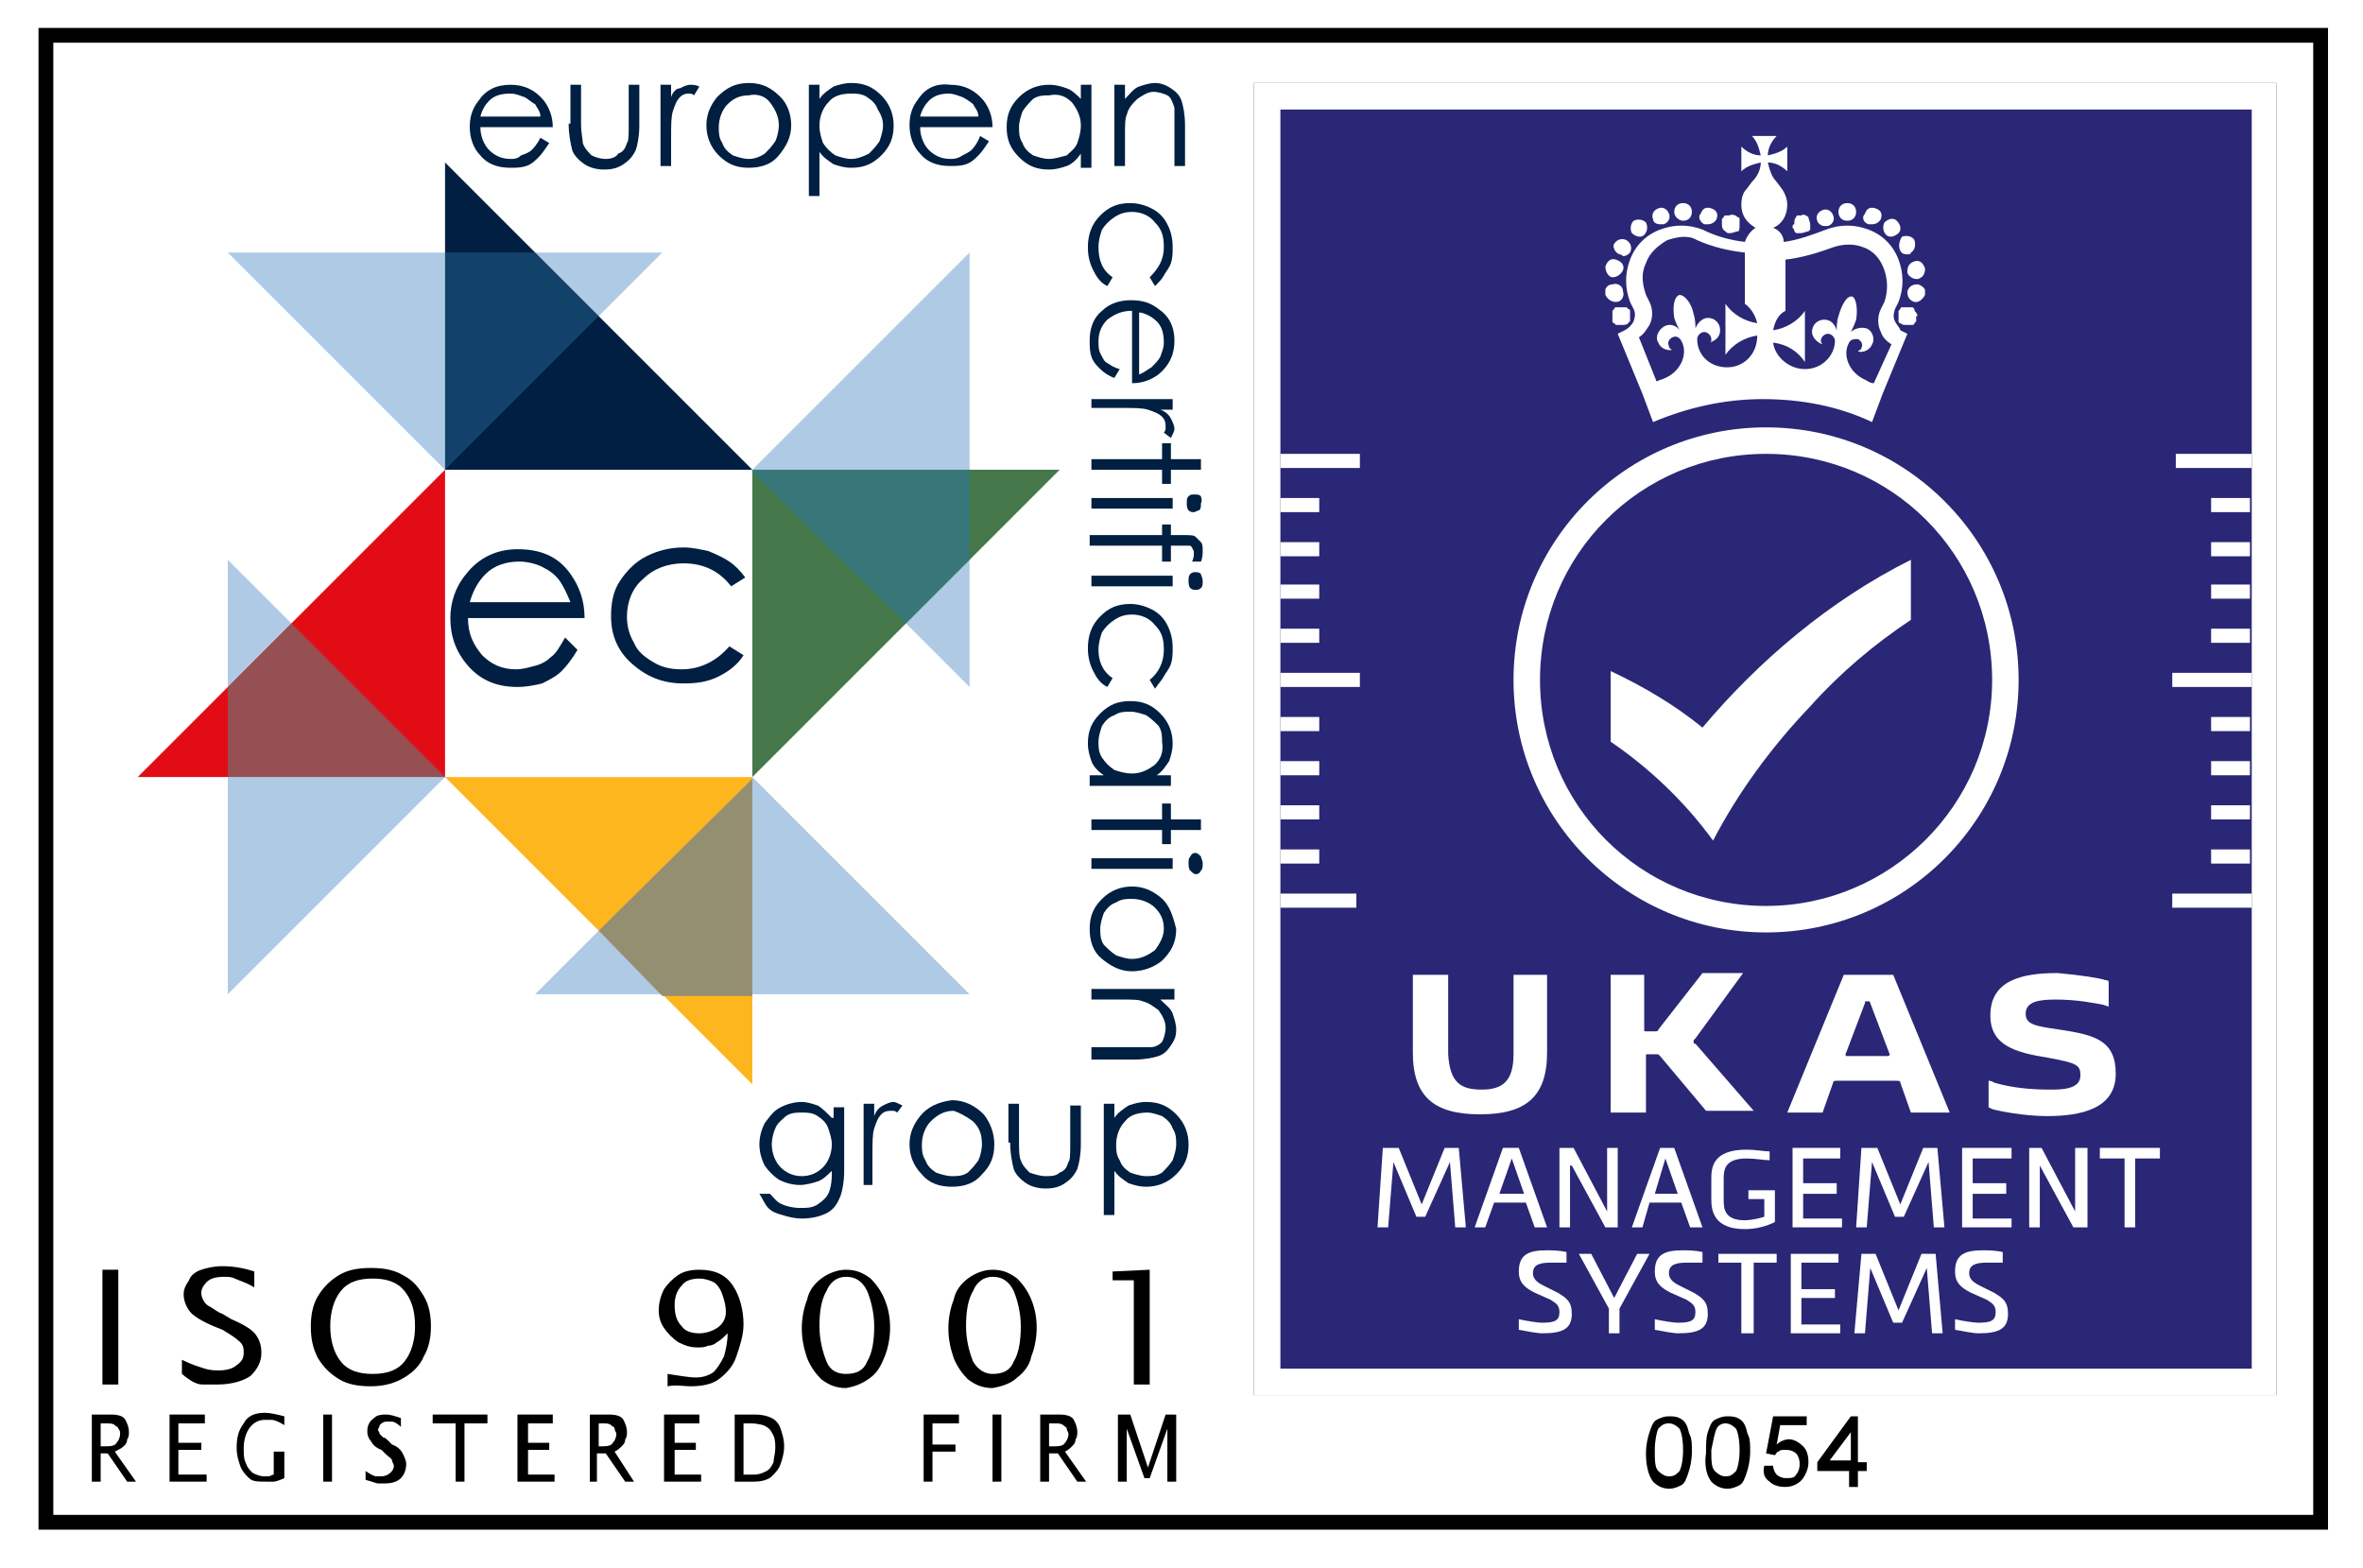 <svg xmlns="http://www.w3.org/2000/svg" xmlns:xlink="http://www.w3.org/1999/xlink" id="Background" x="0px" y="0px" viewBox="0 0 133.8 88.8" style="enable-background:new 0 0 133.8 88.8;" xml:space="preserve"><style type="text/css">	.st0{fill:#FFFFFF;}	.st1{fill-rule:evenodd;clip-rule:evenodd;}			.st2{fill-rule:evenodd;clip-rule:evenodd;fill:none;stroke:#000000;stroke-width:0.837;stroke-linecap:square;stroke-miterlimit:10;}	.st3{fill:#12426A;}	.st4{fill:#44784B;}	.st5{fill:#FEB61F;}	.st6{fill:#001F42;}	.st7{fill:#E20C15;}	.st8{fill-rule:evenodd;clip-rule:evenodd;fill:#AECAE5;}	.st9{fill:#965054;}	.st10{fill:#958F72;}	.st11{fill:#387779;}	.st12{fill-rule:evenodd;clip-rule:evenodd;fill:#001F41;}	.st13{fill-rule:evenodd;clip-rule:evenodd;fill:#001F42;}	.st14{clip-path:url(#SVGID_00000000910399902280914510000010547968597771231922_);fill:#2A2776;}	.st15{clip-path:url(#SVGID_00000054262865229548871480000011229651615404913593_);fill:#FFFFFF;}	.st16{clip-path:url(#SVGID_00000044862365856940545030000001875908494707744436_);fill:#FFFFFF;}	.st17{clip-path:url(#SVGID_00000074423046496154642530000001417596811017712812_);fill:#FFFFFF;}</style><rect class="st0" width="133.8" height="88.8"></rect><g>	<path class="st1" d="M5.7,80.6H6c0.2,0,0.4,0,0.5,0.1c0.1,0.1,0.2,0.1,0.2,0.2c0.1,0.1,0.1,0.2,0.1,0.3c0,0.2-0.1,0.4-0.2,0.5  c-0.1,0.2-0.4,0.2-0.7,0.2H5.7V80.6z M5.7,83.9v-1.6h0.4l1.1,1.6h0.5l-1.2-1.7C6.7,82.1,6.9,82,7,81.9c0.1-0.1,0.2-0.2,0.2-0.4  c0.1-0.1,0.1-0.3,0.1-0.4c0-0.3-0.1-0.5-0.2-0.7c-0.1-0.2-0.4-0.3-0.8-0.3H5.2v3.8H5.7z"></path>	<polygon class="st1" points="11.7,83.9 11.7,83.5 10.1,83.5 10.1,82.1 11.4,82.1 11.4,81.7 10.1,81.7 10.1,80.6 11.6,80.6   11.6,80.1 9.6,80.1 9.6,83.9  "></polygon>	<path class="st1" d="M16,82.2h-0.5v1.3c-0.1,0-0.2,0.1-0.3,0.1c-0.1,0-0.1,0-0.2,0c-0.3,0-0.5-0.1-0.7-0.2  c-0.2-0.2-0.3-0.3-0.4-0.6c-0.1-0.2-0.1-0.5-0.1-0.8c0-0.4,0.1-0.8,0.3-1.1c0.2-0.3,0.5-0.5,0.9-0.5c0.1,0,0.2,0,0.4,0  c0.1,0,0.4,0.1,0.7,0.3v-0.5C15.7,80.1,15.3,80,15,80c-0.6,0-1,0.2-1.2,0.6c-0.3,0.4-0.4,0.8-0.4,1.4c0,0.4,0.1,0.7,0.2,1  c0.1,0.3,0.3,0.5,0.5,0.7c0.2,0.2,0.5,0.2,1,0.2c0.1,0,0.3,0,0.4,0c0.1,0,0.4-0.1,0.6-0.2V82.2z"></path>	<rect x="18.3" y="80.1" class="st1" width="0.5" height="3.8"></rect>	<path class="st1" d="M21.4,84c0.1,0,0.2,0,0.4,0c0.4,0,0.7-0.1,0.9-0.3c0.2-0.2,0.3-0.5,0.3-0.8c0-0.2-0.1-0.4-0.2-0.6  c-0.1-0.2-0.3-0.4-0.6-0.5l-0.2-0.2c-0.1-0.1-0.2-0.2-0.3-0.2c-0.1-0.1-0.1-0.1-0.2-0.2c0-0.1-0.1-0.2-0.1-0.2  c0-0.1,0.1-0.2,0.1-0.3c0.1-0.1,0.2-0.2,0.4-0.2c0.1,0,0.2,0,0.3,0c0.1,0,0.3,0.1,0.5,0.3v-0.5c-0.3-0.1-0.6-0.2-0.8-0.2  c-0.2,0-0.4,0-0.6,0.1c-0.1,0.1-0.3,0.2-0.4,0.4c-0.1,0.2-0.1,0.3-0.1,0.5c0,0.2,0.1,0.4,0.2,0.5c0.1,0.2,0.3,0.4,0.6,0.5l0.2,0.2  c0.2,0.2,0.4,0.3,0.4,0.4c0,0.1,0.1,0.2,0.1,0.3c0,0.2-0.1,0.3-0.2,0.4c-0.1,0.1-0.3,0.2-0.5,0.2c-0.1,0-0.2,0-0.3,0  c-0.1,0-0.3-0.1-0.6-0.3v0.5C21.1,83.9,21.3,84,21.4,84z"></path>	<polygon class="st1" points="26.3,83.9 26.3,80.6 27.6,80.6 27.6,80.1 24.5,80.1 24.5,80.6 25.8,80.6 25.8,83.9  "></polygon>	<polygon class="st1" points="31.4,83.9 31.4,83.5 29.9,83.5 29.9,82.1 31.1,82.1 31.1,81.7 29.9,81.7 29.9,80.6 31.3,80.6   31.3,80.1 29.3,80.1 29.3,83.9  "></polygon>	<path class="st1" d="M33.8,80.6h0.3c0.2,0,0.4,0,0.5,0.1c0.1,0.1,0.2,0.1,0.2,0.2c0,0.1,0.1,0.2,0.1,0.3c0,0.2-0.1,0.4-0.2,0.5  c-0.1,0.2-0.4,0.2-0.7,0.2h-0.1V80.6z M33.8,83.9v-1.6h0.5l1.1,1.6h0.5l-1.1-1.7c0.2-0.1,0.3-0.2,0.4-0.3c0.1-0.1,0.2-0.2,0.2-0.4  c0.1-0.1,0.1-0.3,0.1-0.4c0-0.3-0.1-0.5-0.2-0.7c-0.1-0.2-0.4-0.3-0.8-0.3h-1.1v3.8H33.8z"></path>	<polygon class="st1" points="39.7,83.9 39.7,83.5 38.2,83.5 38.2,82.1 39.4,82.1 39.4,81.7 38.2,81.7 38.2,80.6 39.6,80.6   39.6,80.1 37.6,80.1 37.6,83.9  "></polygon>	<path class="st1" d="M42.1,80.6h0.4c0.4,0,0.8,0.1,0.9,0.2c0.2,0.1,0.3,0.3,0.4,0.5c0.1,0.2,0.1,0.5,0.1,0.7c0,0.3-0.1,0.6-0.1,0.8  c-0.1,0.2-0.2,0.4-0.4,0.5c-0.2,0.1-0.4,0.2-0.7,0.2h-0.6V80.6z M42.7,83.9c0.4,0,0.8-0.1,1-0.3c0.2-0.2,0.4-0.4,0.5-0.7  c0.1-0.3,0.2-0.6,0.2-1c0-0.4-0.1-0.7-0.2-1c-0.1-0.3-0.3-0.5-0.5-0.6c-0.2-0.1-0.5-0.2-1-0.2h-1.1v3.8H42.7z"></path>	<polygon class="st1" points="52.8,83.9 52.8,82.2 54.1,82.2 54.1,81.8 52.8,81.8 52.8,80.6 54.3,80.6 54.3,80.1 52.3,80.1   52.3,83.9  "></polygon>	<rect x="56.2" y="80.1" class="st1" width="0.5" height="3.8"></rect>	<path class="st1" d="M59.4,80.6h0.3c0.2,0,0.4,0,0.5,0.1c0.1,0.1,0.2,0.1,0.2,0.2c0,0.1,0.1,0.2,0.1,0.3c0,0.2-0.1,0.4-0.2,0.5  c-0.1,0.2-0.4,0.2-0.7,0.2h-0.2V80.6z M59.4,83.9v-1.6h0.5l1.1,1.6h0.5l-1.2-1.7c0.2-0.1,0.3-0.2,0.4-0.3c0.1-0.1,0.2-0.2,0.2-0.4  c0.1-0.1,0.1-0.3,0.1-0.4c0-0.3-0.1-0.5-0.2-0.7c-0.1-0.2-0.4-0.3-0.8-0.3h-1.1v3.8H59.4z"></path>	<polygon class="st1" points="63.8,83.9 63.8,80.9 64.8,83.7 65.1,83.7 66.1,80.9 66.1,83.9 66.6,83.9 66.6,80.1 66,80.1 65,83.1   64,80.1 63.3,80.1 63.3,83.9  "></polygon></g><g>	<rect x="5.8" y="71.9" class="st1" width="0.9" height="6.5"></rect>	<path class="st1" d="M11.5,78.4c0.2,0,0.5,0,0.8,0c0.8,0,1.5-0.2,1.9-0.5c0.4-0.4,0.6-0.8,0.6-1.3c0-0.4-0.1-0.7-0.3-1  c-0.2-0.3-0.7-0.6-1.4-0.9l-0.5-0.3c-0.3-0.1-0.5-0.3-0.7-0.4c-0.2-0.1-0.3-0.2-0.4-0.4c-0.1-0.2-0.1-0.3-0.1-0.4  c0-0.2,0.1-0.4,0.3-0.6c0.2-0.2,0.5-0.3,1-0.3c0.2,0,0.4,0,0.6,0.1c0.2,0.1,0.6,0.2,1.1,0.5v-0.9c-0.6-0.2-1.2-0.3-1.8-0.3  c-0.5,0-0.9,0.1-1.2,0.2c-0.3,0.1-0.6,0.3-0.7,0.6c-0.2,0.3-0.3,0.5-0.3,0.8c0,0.3,0.1,0.6,0.3,0.9c0.2,0.3,0.7,0.6,1.4,0.9  l0.5,0.2c0.5,0.3,0.8,0.5,1,0.7c0.2,0.2,0.2,0.4,0.2,0.6c0,0.3-0.1,0.5-0.4,0.7c-0.2,0.2-0.6,0.3-1,0.3c-0.2,0-0.5,0-0.8-0.1  c-0.3-0.1-0.7-0.2-1.3-0.5v0.8C10.9,78.3,11.2,78.4,11.5,78.4z"></path>	<path class="st1" d="M19.3,77.1c-0.4-0.5-0.6-1.2-0.6-2c0-0.8,0.2-1.5,0.6-2c0.4-0.5,1-0.7,1.8-0.7c0.8,0,1.4,0.2,1.8,0.7  c0.4,0.5,0.6,1.1,0.6,2c0,0.8-0.2,1.5-0.6,2c-0.4,0.5-1,0.7-1.8,0.7C20.3,77.8,19.7,77.6,19.3,77.1z M22.9,78  c0.5-0.3,0.9-0.7,1.1-1.2c0.3-0.5,0.4-1.1,0.4-1.7c0-0.6-0.1-1.2-0.4-1.7c-0.3-0.5-0.6-0.9-1.2-1.2c-0.5-0.3-1.1-0.4-1.8-0.4  c-0.7,0-1.3,0.1-1.8,0.4c-0.5,0.3-0.9,0.7-1.2,1.2c-0.3,0.5-0.4,1.1-0.4,1.7c0,0.7,0.1,1.2,0.4,1.8c0.3,0.5,0.7,0.9,1.2,1.2  c0.5,0.3,1.1,0.4,1.8,0.4C21.8,78.5,22.4,78.3,22.9,78z"></path>	<path class="st1" d="M38.6,72.8c0.2-0.3,0.6-0.4,1-0.4c0.3,0,0.6,0.1,0.8,0.2c0.2,0.1,0.4,0.4,0.5,0.7c0.1,0.3,0.2,0.6,0.2,1  c0,0.4-0.2,0.7-0.5,0.9c-0.3,0.2-0.7,0.3-1,0.3c-0.4,0-0.8-0.1-1-0.4c-0.3-0.3-0.4-0.7-0.4-1.2C38.2,73.5,38.3,73.1,38.6,72.8z   M39.1,78.5c0.6,0,1.2-0.1,1.6-0.4c0.4-0.3,0.8-0.7,1-1.3c0.2-0.6,0.4-1.2,0.4-1.8c0-0.8-0.2-1.6-0.6-2.2c-0.4-0.6-1-0.9-1.9-0.9  c-0.5,0-0.9,0.1-1.2,0.3c-0.3,0.2-0.6,0.5-0.8,0.8c-0.2,0.4-0.3,0.8-0.3,1.2c0,0.4,0.1,0.7,0.3,1c0.2,0.3,0.5,0.6,0.8,0.8  c0.4,0.2,0.7,0.3,1.1,0.3c0.2,0,0.4,0,0.6-0.1c0.2,0,0.4-0.1,0.5-0.2c0.2-0.1,0.4-0.3,0.6-0.5c0,0.5-0.1,0.9-0.2,1.3  c-0.2,0.4-0.4,0.7-0.6,0.9c-0.3,0.2-0.6,0.3-1,0.3c-0.4,0-0.9-0.1-1.6-0.2v0.7C38.3,78.4,38.7,78.5,39.1,78.5z"></path>	<path class="st1" d="M46.8,77.1c-0.2-0.5-0.4-1.2-0.4-2c0-0.8,0.1-1.5,0.4-2c0.2-0.5,0.6-0.8,1.1-0.8c0.5,0,0.9,0.2,1.2,0.8  c0.2,0.5,0.4,1.2,0.4,2c0,0.8-0.1,1.5-0.4,2c-0.2,0.5-0.6,0.7-1.2,0.7C47.4,77.8,47,77.6,46.8,77.1z M49.3,78  c0.4-0.3,0.6-0.7,0.8-1.2c0.2-0.5,0.3-1.1,0.3-1.6c0-0.6-0.1-1.1-0.3-1.6c-0.2-0.5-0.5-0.9-0.8-1.2c-0.4-0.3-0.8-0.5-1.4-0.5  c-0.5,0-1,0.2-1.4,0.5c-0.4,0.3-0.7,0.7-0.8,1.2c-0.2,0.5-0.3,1.1-0.3,1.6c0,0.6,0.1,1.1,0.3,1.7c0.2,0.5,0.5,0.9,0.8,1.2  c0.4,0.3,0.8,0.5,1.4,0.5C48.5,78.5,48.9,78.3,49.3,78z"></path>	<path class="st1" d="M55.1,77.1c-0.2-0.5-0.4-1.2-0.4-2c0-0.8,0.1-1.5,0.4-2c0.2-0.5,0.6-0.8,1.1-0.8c0.5,0,0.9,0.2,1.2,0.8  c0.2,0.5,0.4,1.2,0.4,2c0,0.8-0.1,1.5-0.4,2c-0.2,0.5-0.6,0.7-1.2,0.7C55.8,77.8,55.4,77.6,55.1,77.1z M57.6,78  c0.4-0.3,0.7-0.7,0.8-1.2c0.2-0.5,0.3-1.1,0.3-1.6c0-0.6-0.1-1.1-0.3-1.6c-0.2-0.5-0.5-0.9-0.8-1.2c-0.4-0.3-0.8-0.5-1.4-0.5  c-0.5,0-1,0.2-1.4,0.5c-0.4,0.3-0.7,0.7-0.8,1.2c-0.2,0.5-0.3,1.1-0.3,1.6c0,0.6,0.1,1.1,0.3,1.7c0.2,0.5,0.5,0.9,0.8,1.2  c0.4,0.3,0.8,0.5,1.4,0.5C56.8,78.5,57.3,78.3,57.6,78z"></path>	<polygon class="st1" points="65.1,78.4 65.1,71.9 63,72 63,72.5 64.2,72.5 64.2,78.4  "></polygon></g><rect x="2.6" y="2" class="st2" width="128.8" height="84.2"></rect><polygon class="st3" points="46.5,25.8 46.5,25.8 46.5,25.8 "></polygon><g>	<polygon class="st4" points="42.6,44 42.6,26.6 60,26.6  "></polygon>	<polygon class="st5" points="25.2,44 42.6,44 42.6,61.4  "></polygon>	<polygon class="st6" points="42.6,26.6 25.2,26.6 25.2,9.2  "></polygon>	<polygon class="st7" points="25.2,26.6 25.2,44 7.8,44  "></polygon>	<path class="st8" d="M37.5,14.3h-7.2l3.6,3.6L37.5,14.3z M25.2,14.3H12.9l12.3,12.3V14.3z"></path>	<polygon class="st3" points="30.3,14.3 25.2,14.3 25.2,26.6 25.2,26.6 33.9,17.9  "></polygon>	<path class="st8" d="M12.9,31.7v7.2l3.6-3.6L12.9,31.7z M25.2,44H12.9v12.3L25.2,44z"></path>	<polygon class="st9" points="16.5,35.3 12.9,38.9 12.9,44 25.2,44  "></polygon>	<path class="st8" d="M42.6,44L42.6,44l0,12.3h12.3L42.6,44z M33.9,52.7l-3.6,3.6h7.2L33.9,52.7z"></path>	<polygon class="st10" points="42.6,44.1 33.9,52.7 37.5,56.4 42.6,56.4  "></polygon>	<path class="st8" d="M54.9,14.3L42.6,26.6l0,0l0,0h12.3V14.3z M42.6,26.6L42.6,26.6L42.6,26.6L42.6,26.6z M54.9,31.7l-3.6,3.6  l3.6,3.6V31.7z"></path>	<polygon class="st11" points="54.9,26.6 42.6,26.6 42.6,26.6 42.6,26.7 51.3,35.3 54.9,31.7  "></polygon>	<polygon class="st3" points="42.6,26.6 42.6,26.6 42.6,26.6  "></polygon>	<g>		<g>			<path class="st12" d="M27.2,6.6c0.1-0.4,0.3-0.7,0.5-0.9c0.3-0.3,0.7-0.4,1.2-0.4c0.3,0,0.5,0.1,0.8,0.2c0.2,0.1,0.4,0.3,0.6,0.4    c0.1,0.2,0.3,0.4,0.3,0.7H27.2z M30.1,8.5c-0.1,0.1-0.3,0.2-0.6,0.3C29.3,9,29.1,9,28.9,9c-0.5,0-0.9-0.2-1.2-0.5    c-0.3-0.3-0.5-0.8-0.5-1.3h4.1c0-0.6-0.2-1.1-0.5-1.5c-0.5-0.6-1.1-0.9-1.9-0.9c-0.8,0-1.4,0.3-1.8,0.9c-0.4,0.5-0.5,1-0.5,1.5    c0,0.6,0.2,1.2,0.6,1.6c0.4,0.5,1,0.7,1.7,0.7c0.3,0,0.6,0,0.9-0.1c0.3-0.1,0.5-0.3,0.7-0.5c0.2-0.2,0.4-0.5,0.6-0.8l-0.5-0.3    C30.4,8.2,30.2,8.4,30.1,8.5z"></path>			<path class="st12" d="M32.2,7c0,0.6,0.1,1.1,0.2,1.5c0.1,0.3,0.4,0.6,0.7,0.8c0.3,0.2,0.7,0.3,1.1,0.3c0.5,0,0.8-0.1,1.1-0.3    c0.3-0.2,0.5-0.4,0.7-0.8c0.1-0.3,0.2-0.8,0.2-1.4V4.8h-0.6V7c0,0.6,0,1-0.1,1.1c-0.1,0.3-0.2,0.5-0.5,0.6    C34.9,8.9,34.6,9,34.3,9c-0.3,0-0.6-0.1-0.8-0.2c-0.2-0.2-0.4-0.4-0.5-0.7c0-0.2-0.1-0.6-0.1-1.1V4.8h-0.6V7z"></path>			<path class="st12" d="M37.3,9.4H38V7.9c0-0.8,0-1.3,0.1-1.6c0.1-0.3,0.2-0.6,0.4-0.8c0.2-0.2,0.4-0.2,0.5-0.2    c0.1,0,0.2,0,0.3,0.1l0.3-0.5c-0.2-0.1-0.4-0.1-0.5-0.1c-0.2,0-0.4,0.1-0.6,0.2C38.3,5,38.1,5.2,38,5.5V4.8h-0.6V9.4z"></path>			<path class="st12" d="M43.6,5.8c0.3,0.4,0.5,0.8,0.5,1.3c0,0.3-0.1,0.7-0.2,0.9c-0.2,0.3-0.4,0.5-0.6,0.7C43,8.9,42.7,9,42.4,9    c-0.3,0-0.6-0.1-0.9-0.2c-0.3-0.2-0.5-0.4-0.6-0.7c-0.2-0.3-0.2-0.6-0.2-0.9c0-0.5,0.2-1,0.5-1.3c0.4-0.4,0.8-0.5,1.2-0.5    C42.8,5.3,43.3,5.4,43.6,5.8z M40.6,5.5C40.2,6,40,6.5,40,7.1c0,0.6,0.2,1.2,0.7,1.7c0.5,0.5,1,0.7,1.7,0.7    c0.7,0,1.3-0.2,1.7-0.7c0.4-0.5,0.7-1,0.7-1.7c0-0.6-0.2-1.2-0.6-1.6c-0.5-0.5-1-0.8-1.8-0.8C41.6,4.7,41.1,5,40.6,5.5z"></path>			<path class="st12" d="M49.1,5.5c0.3,0.2,0.5,0.4,0.6,0.7C49.9,6.5,50,6.8,50,7.1c0,0.3-0.1,0.6-0.2,0.9c-0.2,0.3-0.4,0.5-0.6,0.7    C48.8,8.9,48.5,9,48.2,9c-0.3,0-0.6-0.1-0.9-0.2c-0.3-0.2-0.5-0.4-0.7-0.7c-0.1-0.3-0.2-0.6-0.2-1c0-0.5,0.2-1,0.5-1.3    c0.3-0.4,0.8-0.5,1.3-0.5C48.5,5.3,48.8,5.3,49.1,5.5z M45.8,11.1h0.6V8.6c0.2,0.3,0.5,0.5,0.8,0.7c0.3,0.1,0.6,0.2,1,0.2    c0.7,0,1.2-0.2,1.7-0.7c0.5-0.5,0.7-1,0.7-1.7c0-0.6-0.2-1.2-0.7-1.7c-0.5-0.5-1-0.7-1.7-0.7c-0.4,0-0.7,0.1-1,0.2    c-0.3,0.2-0.6,0.4-0.8,0.7V4.8h-0.6V11.1z"></path>			<path class="st12" d="M52.1,6.6c0.1-0.4,0.3-0.7,0.5-0.9c0.3-0.3,0.7-0.4,1.1-0.4c0.3,0,0.5,0.1,0.8,0.2c0.2,0.1,0.5,0.3,0.6,0.4    c0.1,0.2,0.3,0.4,0.3,0.7H52.1z M55,8.5c-0.1,0.1-0.3,0.2-0.5,0.3C54.2,9,54,9,53.8,9c-0.5,0-0.9-0.2-1.2-0.5    c-0.3-0.3-0.5-0.8-0.5-1.3h4.1c0-0.6-0.2-1.1-0.5-1.5c-0.5-0.6-1.1-0.9-1.9-0.9C53,4.7,52.4,5,52,5.6c-0.4,0.5-0.5,1-0.5,1.5    c0,0.6,0.2,1.2,0.6,1.6c0.4,0.5,1,0.7,1.7,0.7c0.3,0,0.6,0,0.9-0.1c0.3-0.1,0.5-0.3,0.7-0.5c0.2-0.2,0.4-0.5,0.6-0.8l-0.5-0.3    C55.3,8.2,55.1,8.4,55,8.5z"></path>			<path class="st12" d="M60.7,5.8c0.3,0.4,0.5,0.8,0.5,1.3c0,0.4-0.1,0.7-0.2,1c-0.1,0.3-0.4,0.5-0.6,0.7C60,8.9,59.7,9,59.4,9    c-0.3,0-0.6-0.1-0.9-0.2c-0.3-0.2-0.5-0.4-0.6-0.7c-0.2-0.3-0.2-0.6-0.2-0.9c0-0.3,0.1-0.6,0.2-0.9c0.2-0.3,0.4-0.5,0.6-0.7    c0.3-0.2,0.6-0.2,0.9-0.2C59.9,5.3,60.3,5.4,60.7,5.8z M61.2,4.8v0.8C61,5.4,60.7,5.1,60.4,5c-0.3-0.1-0.6-0.2-1-0.2    c-0.6,0-1.2,0.2-1.7,0.7c-0.5,0.5-0.7,1-0.7,1.7c0,0.7,0.2,1.2,0.7,1.7c0.5,0.5,1,0.7,1.7,0.7c0.4,0,0.7-0.1,1-0.2    c0.3-0.1,0.6-0.4,0.8-0.7v0.8h0.6V4.8H61.2z"></path>			<path class="st12" d="M63.1,9.4h0.6V7.7c0-0.6,0-1,0.1-1.2c0.1-0.4,0.3-0.6,0.6-0.9c0.3-0.2,0.6-0.4,0.9-0.4    c0.3,0,0.6,0.1,0.8,0.2c0.2,0.1,0.3,0.4,0.4,0.7c0,0.2,0,0.5,0,1.1v2.2h0.6V7.1c0-0.6-0.1-1.1-0.2-1.4c-0.1-0.3-0.3-0.5-0.6-0.7    c-0.3-0.2-0.6-0.3-0.9-0.3c-0.3,0-0.6,0.1-0.9,0.2c-0.3,0.1-0.5,0.4-0.8,0.7V4.8h-0.6V9.4z"></path>		</g>	</g>	<g>		<g>			<path class="st13" d="M26.6,34.1c0.2-0.7,0.5-1.2,0.9-1.6c0.5-0.5,1.2-0.7,1.9-0.7c0.4,0,0.9,0.1,1.3,0.3c0.4,0.2,0.7,0.4,1,0.8    c0.2,0.3,0.4,0.7,0.6,1.2H26.6z M31.2,37.2c-0.2,0.2-0.5,0.4-0.9,0.5c-0.4,0.1-0.7,0.2-1.1,0.2c-0.8,0-1.4-0.3-1.9-0.8    c-0.5-0.6-0.8-1.2-0.8-2.1h6.6c0-1-0.3-1.8-0.8-2.5c-0.7-1-1.7-1.4-3-1.4c-1.2,0-2.2,0.5-2.9,1.4c-0.6,0.7-0.9,1.6-0.9,2.5    c0,1,0.3,1.9,1,2.7c0.7,0.8,1.6,1.2,2.8,1.2c0.5,0,1-0.1,1.4-0.2c0.4-0.2,0.8-0.4,1.1-0.7c0.3-0.3,0.6-0.7,0.9-1.2L32,36.1    C31.7,36.6,31.5,37,31.2,37.2z"></path>		</g>		<g>			<path class="st13" d="M41.3,31.8c-0.3-0.2-0.7-0.4-1.2-0.6c-0.5-0.1-0.9-0.2-1.4-0.2c-0.8,0-1.5,0.2-2.1,0.5    c-0.6,0.3-1.1,0.8-1.5,1.4c-0.4,0.6-0.5,1.3-0.5,2c0,1.1,0.4,2,1.2,2.7c0.8,0.7,1.7,1.1,2.9,1.1c0.8,0,1.4-0.1,2-0.4    c0.6-0.3,1.1-0.7,1.4-1.2l-0.8-0.5c-0.7,0.8-1.6,1.3-2.7,1.3c-0.6,0-1.1-0.1-1.6-0.4c-0.5-0.3-0.9-0.6-1.1-1.1    c-0.3-0.5-0.4-1-0.4-1.5c0-0.8,0.3-1.6,0.9-2.1c0.6-0.6,1.4-0.9,2.3-0.9c1.1,0,2,0.4,2.7,1.3l0.8-0.5    C41.9,32.3,41.6,32,41.3,31.8z"></path>		</g>	</g>	<g>		<g>			<path class="st12" d="M65.9,15.6c0.1-0.2,0.3-0.4,0.4-0.7c0.1-0.3,0.1-0.6,0.1-0.9c0-0.5-0.1-0.9-0.3-1.3    c-0.2-0.4-0.5-0.7-0.9-0.9c-0.4-0.2-0.8-0.3-1.2-0.3c-0.7,0-1.2,0.2-1.7,0.7c-0.5,0.5-0.7,1.1-0.7,1.8c0,0.5,0.1,0.9,0.3,1.3    c0.2,0.4,0.4,0.7,0.8,0.9l0.3-0.5c-0.6-0.4-0.8-1-0.8-1.7c0-0.4,0.1-0.7,0.2-1c0.2-0.3,0.4-0.5,0.7-0.7c0.3-0.2,0.6-0.3,1-0.3    c0.5,0,1,0.2,1.3,0.6c0.4,0.4,0.5,0.8,0.5,1.4c0,0.7-0.3,1.2-0.8,1.7l0.3,0.5C65.6,16,65.8,15.8,65.9,15.6z"></path>			<path class="st12" d="M64.6,17.7c0.4,0.1,0.7,0.3,0.9,0.5c0.3,0.3,0.4,0.7,0.4,1.2c0,0.3-0.1,0.5-0.2,0.8    c-0.1,0.2-0.3,0.4-0.5,0.6c-0.2,0.1-0.4,0.3-0.7,0.4V17.7z M62.6,20.5c-0.1-0.1-0.2-0.3-0.3-0.5c-0.1-0.2-0.1-0.4-0.1-0.7    c0-0.5,0.2-0.9,0.5-1.2c0.4-0.3,0.8-0.5,1.4-0.5v4.1c0.6,0,1.1-0.2,1.5-0.5c0.6-0.5,0.9-1.1,0.9-1.9c0-0.8-0.3-1.4-0.9-1.8    c-0.5-0.4-1-0.5-1.6-0.5c-0.6,0-1.2,0.2-1.6,0.6c-0.5,0.4-0.7,1-0.7,1.7c0,0.3,0,0.6,0.1,0.9c0.1,0.3,0.3,0.5,0.5,0.7    c0.2,0.2,0.5,0.4,0.8,0.5l0.3-0.5C63,20.8,62.8,20.6,62.6,20.5z"></path>			<path class="st12" d="M61.8,22.5v0.6h1.6c0.8,0,1.3,0,1.6,0.1c0.3,0.1,0.6,0.2,0.8,0.4c0.2,0.2,0.2,0.4,0.2,0.6    c0,0.1,0,0.2-0.1,0.3l0.4,0.3c0.1-0.2,0.2-0.4,0.2-0.5c0-0.2-0.1-0.4-0.2-0.6c-0.1-0.2-0.3-0.4-0.6-0.5h0.7v-0.6H61.8z"></path>			<polygon class="st12" points="66.3,26 66.3,25.1 65.8,25.1 65.8,26 61.8,26 61.8,26.6 65.8,26.6 65.8,27.4 66.3,27.4 66.3,26.6     68,26.6 68,26    "></polygon>			<path class="st12" d="M61.8,28.2v0.6h4.6v-0.6H61.8z M68,28.1C67.9,28,67.8,28,67.6,28c-0.1,0-0.2,0-0.3,0.1    c-0.1,0.1-0.1,0.2-0.1,0.4c0,0.1,0,0.3,0.1,0.4c0.1,0.1,0.2,0.1,0.3,0.1c0.1,0,0.2-0.1,0.3-0.1c0.1-0.1,0.1-0.2,0.1-0.4    C68.1,28.3,68,28.2,68,28.1z"></path>			<path class="st12" d="M68.1,31.2c0-0.2,0-0.4-0.1-0.5c-0.1-0.1-0.2-0.2-0.3-0.3c-0.1-0.1-0.3-0.1-0.7-0.1h-0.7v-0.6h-0.5v0.6    h-4.1v0.6l4.1,0v0.9h0.5v-0.9h0.6c0.2,0,0.4,0,0.5,0c0,0,0.1,0.1,0.1,0.1c0,0.1,0.1,0.1,0.1,0.3c0,0.1,0,0.3-0.1,0.5H68    C68.1,31.6,68.1,31.3,68.1,31.2z"></path>			<path class="st12" d="M61.8,32.6v0.6h4.6v-0.6H61.8z M68,32.5c-0.1-0.1-0.2-0.1-0.3-0.1c-0.1,0-0.2,0-0.3,0.1    c-0.1,0.1-0.1,0.2-0.1,0.4c0,0.1,0,0.3,0.1,0.4c0.1,0.1,0.2,0.1,0.3,0.1c0.1,0,0.2,0,0.3-0.1c0.1-0.1,0.1-0.2,0.1-0.4    C68.1,32.7,68,32.6,68,32.5z"></path>			<path class="st12" d="M65.9,38.3c0.1-0.2,0.3-0.4,0.4-0.7c0.1-0.3,0.1-0.6,0.1-0.9c0-0.5-0.1-0.9-0.3-1.3    c-0.2-0.4-0.5-0.7-0.9-0.9c-0.4-0.2-0.8-0.3-1.2-0.3c-0.7,0-1.2,0.2-1.7,0.7c-0.5,0.5-0.7,1.1-0.7,1.8c0,0.5,0.1,0.9,0.3,1.3    c0.2,0.4,0.4,0.7,0.8,0.9l0.3-0.5c-0.6-0.4-0.8-1-0.8-1.6c0-0.4,0.1-0.7,0.2-1c0.2-0.3,0.4-0.5,0.7-0.7c0.3-0.2,0.6-0.3,1-0.3    c0.5,0,1,0.2,1.3,0.6c0.4,0.4,0.5,0.8,0.5,1.4c0,0.7-0.3,1.3-0.8,1.7l0.3,0.5C65.6,38.7,65.8,38.5,65.9,38.3z"></path>			<path class="st12" d="M65.4,43.3c-0.4,0.3-0.8,0.5-1.3,0.5c-0.4,0-0.7-0.1-1-0.2c-0.3-0.2-0.5-0.4-0.7-0.7    c-0.2-0.3-0.2-0.6-0.2-0.9c0-0.3,0.1-0.6,0.2-0.9c0.2-0.3,0.4-0.5,0.7-0.6c0.3-0.2,0.6-0.2,0.9-0.2c0.3,0,0.6,0.1,0.9,0.2    c0.3,0.2,0.5,0.4,0.7,0.6c0.2,0.3,0.2,0.6,0.2,0.9C65.9,42.6,65.7,43,65.4,43.3z M66.3,43.9h-0.8c0.3-0.2,0.5-0.5,0.7-0.8    c0.1-0.3,0.2-0.6,0.2-1c0-0.6-0.2-1.2-0.7-1.7c-0.5-0.5-1-0.7-1.7-0.7c-0.7,0-1.2,0.2-1.7,0.7c-0.5,0.5-0.7,1-0.7,1.7    c0,0.4,0.1,0.7,0.2,1c0.1,0.3,0.4,0.6,0.7,0.8h-0.8v0.6h4.6V43.9z"></path>			<polygon class="st12" points="66.3,46.4 66.3,45.5 65.8,45.5 65.8,46.4 61.8,46.4 61.8,47 65.8,47 65.8,47.8 66.3,47.8 66.3,47     68,47 68,46.4    "></polygon>			<path class="st12" d="M61.8,48.6v0.6h4.6v-0.6H61.8z M68,48.5c-0.1-0.1-0.2-0.2-0.3-0.2c-0.1,0-0.2,0-0.3,0.2    c-0.1,0.1-0.1,0.2-0.1,0.4c0,0.1,0,0.3,0.1,0.4c0.1,0.1,0.2,0.2,0.3,0.2c0.1,0,0.2,0,0.3-0.2c0.1-0.1,0.1-0.2,0.1-0.4    C68.1,48.7,68,48.6,68,48.5z"></path>			<path class="st12" d="M65.4,53.8c-0.4,0.3-0.8,0.5-1.3,0.5c-0.3,0-0.6-0.1-0.9-0.2c-0.3-0.2-0.5-0.4-0.7-0.6    c-0.2-0.3-0.2-0.6-0.2-0.9c0-0.3,0.1-0.6,0.2-0.9c0.2-0.3,0.4-0.5,0.7-0.6c0.3-0.2,0.6-0.2,0.9-0.2c0.5,0,1,0.2,1.3,0.5    c0.4,0.4,0.5,0.8,0.5,1.2C65.9,53,65.7,53.4,65.4,53.8z M65.7,50.8c-0.5-0.4-1-0.6-1.6-0.6c-0.6,0-1.2,0.2-1.7,0.7    c-0.5,0.5-0.7,1-0.7,1.7c0,0.7,0.2,1.3,0.7,1.7c0.5,0.4,1,0.7,1.7,0.7c0.6,0,1.2-0.2,1.7-0.6c0.5-0.5,0.8-1,0.8-1.8    C66.4,51.8,66.2,51.2,65.7,50.8z"></path>			<path class="st12" d="M61.8,56v0.6h1.7c0.6,0,1,0,1.2,0.1c0.4,0.1,0.6,0.3,0.9,0.5c0.2,0.3,0.4,0.6,0.4,1c0,0.3-0.1,0.6-0.2,0.8    c-0.2,0.2-0.4,0.3-0.7,0.3c-0.2,0-0.5,0-1.1,0h-2.2V60h2.4c0.6,0,1.1-0.1,1.4-0.2c0.3-0.1,0.5-0.3,0.7-0.6    c0.2-0.3,0.3-0.5,0.3-0.9c0-0.3-0.1-0.6-0.2-0.9c-0.1-0.3-0.4-0.5-0.7-0.8h0.8V56H61.8z"></path>		</g>	</g>	<g>		<g>			<path class="st12" d="M46.3,63.2c0.3,0.2,0.5,0.4,0.6,0.7c0.1,0.3,0.2,0.6,0.2,0.9c0,0.5-0.2,1-0.5,1.3c-0.3,0.3-0.7,0.5-1.2,0.5    c-0.5,0-0.9-0.2-1.2-0.5c-0.3-0.3-0.5-0.8-0.5-1.3c0-0.3,0.1-0.7,0.2-0.9c0.1-0.3,0.4-0.5,0.6-0.7c0.3-0.2,0.6-0.2,0.9-0.2    C45.7,63,46,63,46.3,63.2z M47.1,63.3c-0.3-0.3-0.6-0.6-0.8-0.7c-0.3-0.1-0.6-0.2-0.9-0.2c-0.4,0-0.8,0.1-1.2,0.3    c-0.4,0.2-0.6,0.5-0.9,0.9c-0.2,0.4-0.3,0.8-0.3,1.2c0,0.4,0.1,0.8,0.3,1.2c0.2,0.3,0.5,0.6,0.8,0.8c0.4,0.2,0.8,0.3,1.2,0.3    c0.3,0,0.7-0.1,1-0.2c0.3-0.1,0.6-0.4,0.8-0.6v0.2c0,0.5-0.1,0.9-0.2,1.1c-0.1,0.2-0.3,0.4-0.6,0.6c-0.3,0.2-0.6,0.2-1,0.2    c-0.4,0-0.8-0.1-1-0.2c-0.3-0.1-0.5-0.4-0.7-0.6h-0.6c0.2,0.3,0.3,0.6,0.5,0.8c0.2,0.2,0.4,0.3,0.8,0.4c0.3,0.1,0.7,0.2,1.1,0.2    c0.5,0,1-0.1,1.4-0.3c0.4-0.2,0.6-0.5,0.8-1c0.1-0.3,0.2-0.8,0.2-1.4v-3.6h-0.6V63.3z"></path>			<path class="st12" d="M48.8,67.1h0.6v-1.6c0-0.8,0-1.3,0.1-1.6c0.1-0.3,0.2-0.6,0.4-0.8c0.2-0.2,0.4-0.2,0.6-0.2    c0.1,0,0.2,0,0.3,0.1l0.3-0.4c-0.2-0.1-0.4-0.2-0.5-0.2c-0.2,0-0.4,0.1-0.6,0.2c-0.2,0.1-0.4,0.3-0.5,0.6v-0.7h-0.6V67.1z"></path>			<path class="st12" d="M55.1,63.5c0.4,0.4,0.5,0.8,0.5,1.3c0,0.3-0.1,0.7-0.2,0.9c-0.2,0.3-0.4,0.5-0.6,0.7    c-0.3,0.2-0.6,0.2-0.9,0.2c-0.3,0-0.6-0.1-0.9-0.2c-0.3-0.2-0.5-0.4-0.6-0.7c-0.2-0.3-0.2-0.6-0.2-0.9c0-0.5,0.2-1,0.5-1.3    c0.4-0.4,0.8-0.6,1.3-0.6C54.3,63,54.7,63.2,55.1,63.5z M52.1,63.2c-0.4,0.5-0.6,1-0.6,1.6c0,0.6,0.2,1.2,0.7,1.7    c0.4,0.5,1,0.7,1.7,0.7c0.7,0,1.3-0.2,1.7-0.7c0.5-0.5,0.7-1,0.7-1.7c0-0.6-0.2-1.2-0.6-1.7c-0.5-0.5-1.1-0.8-1.8-0.8    C53.1,62.4,52.5,62.7,52.1,63.2z"></path>			<path class="st12" d="M57.2,64.7c0,0.6,0.1,1.1,0.2,1.5c0.1,0.3,0.4,0.6,0.7,0.8c0.3,0.2,0.7,0.3,1.1,0.3c0.5,0,0.8-0.1,1.1-0.3    c0.3-0.2,0.5-0.4,0.7-0.8c0.1-0.3,0.2-0.8,0.2-1.4v-2.2h-0.6v2.1c0,0.6,0,1-0.1,1.1c-0.1,0.3-0.2,0.5-0.5,0.6    c-0.2,0.2-0.5,0.2-0.8,0.2c-0.3,0-0.6-0.1-0.9-0.2c-0.2-0.2-0.4-0.4-0.5-0.7c-0.1-0.2-0.1-0.6-0.1-1.1v-2.1h-0.6V64.7z"></path>			<path class="st12" d="M65.8,63.2c0.3,0.2,0.5,0.4,0.6,0.7c0.2,0.3,0.2,0.6,0.2,0.9c0,0.3-0.1,0.6-0.2,0.9    c-0.2,0.3-0.4,0.5-0.6,0.7c-0.3,0.2-0.6,0.2-0.9,0.2c-0.3,0-0.6-0.1-0.9-0.2c-0.3-0.2-0.5-0.4-0.6-0.7c-0.2-0.3-0.2-0.6-0.2-0.9    c0-0.5,0.2-1,0.5-1.3c0.3-0.4,0.8-0.5,1.3-0.5C65.2,63,65.5,63.1,65.8,63.2z M62.5,68.8h0.6v-2.5c0.2,0.3,0.5,0.5,0.8,0.7    c0.3,0.1,0.6,0.2,1,0.2c0.6,0,1.2-0.2,1.7-0.7c0.5-0.5,0.7-1,0.7-1.7c0-0.6-0.2-1.2-0.7-1.7c-0.5-0.5-1-0.7-1.7-0.7    c-0.4,0-0.7,0.1-1,0.2c-0.3,0.2-0.6,0.4-0.8,0.7v-0.8h-0.6V68.8z"></path>		</g>	</g></g><g>	<g>		<defs>			<rect id="SVGID_1_" x="71" y="4.7" width="58.2" height="74.4"></rect>		</defs>		<clipPath id="SVGID_00000111884846031122507110000001017414597696674993_">			<use xlink:href="#SVGID_1_" style="overflow:visible;"></use>		</clipPath>					<rect x="71" y="4.7" style="clip-path:url(#SVGID_00000111884846031122507110000001017414597696674993_);fill:#2A2776;" width="57.9" height="74.3"></rect>	</g>	<polyline class="st0" points="80.7,68.9 80.2,68.9 78.9,65.8 78.9,65.8 78.6,69.5 78,69.5 78.3,65 79.2,65 80.5,68.2 81.8,65   82.6,65 83,69.5 82.4,69.5 82.1,65.8 82.1,65.8 80.7,68.9  "></polyline>	<path class="st0" d="M84.9,67.6h1.4l-0.7-2h0L84.9,67.6z M86.9,69.5l-0.5-1.4h-1.8l-0.5,1.4h-0.6l1.6-4.5H86l1.6,4.5H86.9"></path>	<polyline class="st0" points="91,68.6 91,68.6 91,65 91.6,65 91.6,69.5 90.9,69.5 89,66 88.9,66 88.9,69.5 88.3,69.5 88.3,65   89.1,65 91,68.6  "></polyline>	<path class="st0" d="M93.7,67.6H95l-0.7-2h0L93.7,67.6z M95.7,69.5l-0.5-1.4h-1.8L93,69.5h-0.6L94,65h0.8l1.6,4.5H95.7"></path>	<path class="st0" d="M98.8,69.6c-1.8,0-1.9-1.1-1.9-1.7v-1.1c0-0.6,0-1.7,2-1.7c0.5,0,1,0.1,1.3,0.1v0.5c-0.3,0-0.8-0.1-1.3-0.1  c-1.3,0-1.3,0.7-1.3,1.2v1.1c0,0.5,0,1.2,1.2,1.2c0.3,0,0.8-0.1,1.1-0.2v-1H99v-0.5h1.5v1.8C100.1,69.4,99.5,69.6,98.8,69.6"></path>	<polyline class="st0" points="101.5,69.5 101.5,65 104.2,65 104.2,65.6 102.1,65.6 102.1,67 104,67 104,67.6 102.1,67.6 102.1,69   104.3,69 104.3,69.5 101.5,69.5  "></polyline>	<polyline class="st0" points="107.8,68.9 107.3,68.9 106,65.8 106,65.8 105.7,69.5 105.1,69.5 105.4,65 106.3,65 107.6,68.2   108.9,65 109.7,65 110.1,69.5 109.5,69.5 109.2,65.8 109.2,65.8 107.8,68.9  "></polyline>	<polyline class="st0" points="111.1,69.5 111.1,65 113.9,65 113.9,65.6 111.7,65.6 111.7,67 113.6,67 113.6,67.6 111.7,67.6   111.7,69 113.9,69 113.9,69.5 111.1,69.5  "></polyline>	<polyline class="st0" points="117.5,68.6 117.5,68.6 117.5,65 118.2,65 118.2,69.5 117.4,69.5 115.5,66 115.5,66 115.5,69.5   114.9,69.5 114.9,65 115.6,65 117.5,68.6  "></polyline>	<polyline class="st0" points="120.3,65.6 118.9,65.6 118.9,65 122.3,65 122.3,65.6 120.9,65.6 120.9,69.5 120.3,69.5 120.3,65.6    "></polyline>	<path class="st0" d="M87.8,71.5c-0.6,0-1,0.1-1,0.6c0,0.3,0.2,0.5,0.6,0.7l0.8,0.4c0.5,0.3,0.8,0.5,0.8,1.2c0,0.9-0.6,1.1-1.7,1.1  c-0.2,0-0.8-0.1-1.3-0.2v-0.6c0.4,0.1,1.1,0.2,1.3,0.2c0.7,0,1-0.1,1-0.6c0-0.4-0.2-0.5-0.5-0.7l-0.9-0.4c-0.6-0.3-0.9-0.6-0.9-1.2  c0-1,0.6-1.2,1.6-1.2c0.2,0,0.7,0,1.1,0.1v0.6C88.6,71.5,88,71.5,87.8,71.5"></path>	<polyline class="st0" points="91.4,73.5 91.4,73.5 92.7,71 93.4,71 91.7,74.1 91.7,75.5 91.1,75.5 91.1,74.1 89.4,71 90.1,71   91.4,73.5  "></polyline>	<path class="st0" d="M95.5,71.5c-0.6,0-1,0.1-1,0.6c0,0.3,0.2,0.5,0.6,0.7l0.8,0.4c0.5,0.3,0.8,0.5,0.8,1.2c0,0.9-0.6,1.1-1.7,1.1  c-0.2,0-0.8-0.1-1.3-0.2v-0.6c0.4,0.1,1.1,0.2,1.3,0.2c0.7,0,1-0.1,1-0.6c0-0.4-0.2-0.5-0.5-0.7l-0.9-0.4c-0.6-0.3-0.9-0.6-0.9-1.2  c0-1,0.6-1.2,1.6-1.2c0.2,0,0.7,0,1.1,0.1v0.6C96.3,71.5,95.7,71.5,95.5,71.5"></path>	<polyline class="st0" points="98.6,71.5 97.3,71.5 97.3,71 100.6,71 100.6,71.5 99.3,71.5 99.3,75.5 98.6,75.5 98.6,71.5  "></polyline>	<polyline class="st0" points="101.4,75.5 101.4,71 104.1,71 104.1,71.5 102,71.5 102,73 103.9,73 103.9,73.5 102,73.5 102,75   104.2,75 104.2,75.5 101.4,75.5  "></polyline>	<polyline class="st0" points="107.7,74.9 107.2,74.9 105.9,71.8 105.9,71.8 105.6,75.5 105,75.5 105.4,71 106.2,71 107.5,74.2   108.8,71 109.6,71 110,75.5 109.4,75.5 109.1,71.8 109.1,71.8 107.7,74.9  "></polyline>	<path class="st0" d="M112.5,71.5c-0.6,0-1,0.1-1,0.6c0,0.3,0.2,0.5,0.6,0.7l0.8,0.4c0.5,0.3,0.8,0.5,0.8,1.2c0,0.9-0.6,1.1-1.7,1.1  c-0.2,0-0.8-0.1-1.3-0.2v-0.6c0.4,0.1,1.1,0.2,1.3,0.2c0.7,0,1-0.1,1-0.6c0-0.4-0.2-0.5-0.5-0.7l-0.9-0.4c-0.6-0.3-0.9-0.6-0.9-1.2  c0-1,0.6-1.2,1.6-1.2c0.2,0,0.7,0,1.1,0.1v0.6C113.3,71.5,112.8,71.5,112.5,71.5"></path>	<path class="st0" d="M96.4,41.2c-1.6-1.3-3.3-2.3-5.2-3.2v4c2.2,1.5,4.2,3.4,5.8,5.6v0c1.4-2.7,3.3-5.3,5.5-7.6  c1.7-1.9,3.6-3.5,5.7-4.9v-3.4C103.6,34,99.6,37.4,96.4,41.2"></path>	<path class="st0" d="M92.2,18.3C92.2,18.2,92.3,18.2,92.2,18.3c0.1-0.1,0.1-0.1,0.1-0.2c0,0,0-0.1,0-0.1c0,0,0-0.1,0-0.1  c0,0,0-0.1,0-0.1c0,0,0-0.1,0-0.1c0,0,0-0.1,0-0.1c0,0,0-0.1-0.1-0.1c0,0,0,0-0.1-0.1c0,0-0.1,0-0.1,0c0,0-0.1,0-0.1,0  c-0.1,0-0.1,0-0.2,0c0,0-0.1,0-0.1,0c0,0-0.1,0-0.1,0c0,0-0.1,0-0.1,0.1c0,0,0,0-0.1,0.1c0,0,0,0.1,0,0.1c0,0,0,0.1,0,0.1  c0,0,0,0.1,0,0.1c0,0,0,0.1,0,0.1c0,0,0,0.1,0,0.1c0,0,0,0.1,0,0.1c0,0,0,0.1,0.1,0.1c0,0,0,0,0.1,0.1c0,0,0.1,0,0.1,0  c0,0,0.1,0,0.1,0c0,0,0.1,0,0.1,0C92,18.4,92.1,18.4,92.2,18.3"></path>	<path class="st0" d="M91.7,14.4c0.1,0,0.2,0.1,0.2,0.1c0.2,0,0.3-0.1,0.4-0.2c0.1-0.2,0.1-0.5-0.2-0.7c-0.2-0.1-0.5-0.1-0.7,0.2  C91.3,13.9,91.4,14.3,91.7,14.4"></path>	<path class="st0" d="M92.8,13.4c0.1,0,0.2,0,0.3-0.1c0.2-0.2,0.2-0.5,0.1-0.7c-0.2-0.2-0.5-0.2-0.7-0.1c-0.2,0.2-0.2,0.5-0.1,0.7  C92.5,13.3,92.7,13.4,92.8,13.4"></path>	<path class="st0" d="M94,12.7c0.1,0,0.1,0,0.2,0c0.3-0.1,0.4-0.4,0.3-0.6c-0.1-0.3-0.4-0.4-0.6-0.3c-0.3,0.1-0.4,0.4-0.3,0.6  C93.6,12.6,93.8,12.7,94,12.7"></path>	<path class="st0" d="M95.3,12.5c0.3,0,0.5-0.2,0.5-0.5c0-0.3-0.2-0.5-0.5-0.5c-0.3,0-0.5,0.2-0.5,0.5  C94.8,12.3,95.1,12.5,95.3,12.5"></path>	<g>		<defs>			<rect id="SVGID_00000005235694181603575530000017469364356139241864_" x="90.9" y="6.8" width="18.1" height="18.1"></rect>		</defs>		<clipPath id="SVGID_00000015325821087720704920000010046560611619594155_">			<use xlink:href="#SVGID_00000005235694181603575530000017469364356139241864_" style="overflow:visible;"></use>		</clipPath>		<path style="clip-path:url(#SVGID_00000015325821087720704920000010046560611619594155_);fill:#FFFFFF;" d="M96.5,12.7   c0.1,0,0.1,0,0.2,0c0.2,0,0.4-0.1,0.5-0.3c0.1-0.3,0-0.5-0.3-0.6c-0.3-0.1-0.5,0-0.6,0.3C96.1,12.3,96.3,12.6,96.5,12.7"></path>		<path style="clip-path:url(#SVGID_00000015325821087720704920000010046560611619594155_);fill:#FFFFFF;" d="M91.3,15.7   C91.4,15.7,91.4,15.7,91.3,15.7c0.3,0,0.5-0.2,0.6-0.4c0.1-0.3-0.1-0.5-0.4-0.6c-0.3-0.1-0.5,0.1-0.6,0.4   C90.9,15.4,91.1,15.7,91.3,15.7"></path>		<path style="clip-path:url(#SVGID_00000015325821087720704920000010046560611619594155_);fill:#FFFFFF;" d="M91.5,17.1   c0.3,0,0.5-0.3,0.4-0.6v0c0-0.3-0.3-0.5-0.6-0.4c-0.3,0-0.5,0.3-0.4,0.6C91,16.9,91.2,17.1,91.5,17.1   C91.5,17.1,91.5,17.1,91.5,17.1"></path>	</g>	<path class="st0" d="M97.7,13.1C97.7,13.1,97.8,13.2,97.7,13.1c0.1,0.1,0.1,0.1,0.2,0.1c0,0,0.1,0,0.1,0c0.1,0,0.3-0.1,0.4-0.1  s0.1-0.2,0.1-0.4c0,0,0-0.1,0-0.1c0,0,0-0.1,0-0.1c0,0,0-0.1,0-0.1c0,0,0-0.1-0.1-0.1c-0.1-0.1-0.3-0.2-0.5-0.1c0,0-0.1,0-0.1,0  c0,0-0.1,0-0.1,0c0,0-0.1,0-0.1,0.1c0,0,0,0-0.1,0.1c0,0,0,0.1,0,0.1c0,0,0,0.1,0,0.1c0,0,0,0.1,0,0.1C97.5,12.8,97.5,13,97.7,13.1  C97.7,13.1,97.7,13.1,97.7,13.1"></path>	<path class="st0" d="M108.5,17.7C108.5,17.7,108.5,17.7,108.5,17.7c-0.1-0.1-0.1-0.1-0.1-0.2c0,0,0,0-0.1-0.1c0,0-0.1,0-0.1,0  c0,0-0.1,0-0.1,0c-0.1,0-0.1,0-0.2,0c0,0-0.1,0-0.1,0c0,0-0.1,0-0.1,0c0,0-0.1,0-0.1,0.1c0,0,0,0-0.1,0.1c0,0,0,0.1,0,0.1  c0,0,0,0.1,0,0.1c0,0,0,0.1,0,0.1c0,0,0,0.1,0,0.1c0,0,0,0.1,0,0.1c0,0,0,0.1,0,0.1c0,0,0,0.1,0.1,0.1c0.1,0.1,0.2,0.1,0.4,0.1  c0,0,0.1,0,0.1,0c0,0,0.1,0,0.1,0c0,0,0.1,0,0.1,0c0,0,0.1,0,0.1-0.1c0,0,0,0,0.1-0.1c0,0,0-0.1,0-0.1c0,0,0-0.1,0-0.1  c0,0,0-0.1,0-0.1C108.6,17.9,108.6,17.9,108.5,17.7C108.6,17.8,108.6,17.8,108.5,17.7"></path>	<path class="st0" d="M105.8,12.7c0.1,0,0.1,0,0.2,0c0.2,0,0.4-0.1,0.5-0.3c0.1-0.3,0-0.5-0.3-0.6c-0.3-0.1-0.5,0-0.6,0.3  C105.4,12.3,105.5,12.6,105.8,12.7"></path>	<path class="st0" d="M106.8,13.3c0.1,0.1,0.2,0.1,0.3,0.1c0.1,0,0.3-0.1,0.4-0.2c0.2-0.2,0.1-0.5-0.1-0.7c-0.2-0.2-0.5-0.1-0.7,0.1  C106.6,12.8,106.6,13.1,106.8,13.3"></path>	<path class="st0" d="M107.6,14.2c0.1,0.2,0.3,0.2,0.4,0.2c0.1,0,0.2,0,0.2-0.1c0.2-0.1,0.3-0.4,0.2-0.7c-0.1-0.2-0.4-0.3-0.7-0.2  C107.5,13.7,107.5,14,107.6,14.2"></path>	<g>		<defs>			<rect id="SVGID_00000005235791244365289230000006258837737056759942_" x="90.9" y="6.8" width="18.1" height="18.1"></rect>		</defs>		<clipPath id="SVGID_00000144305290988471564310000011038704484741645966_">			<use xlink:href="#SVGID_00000005235791244365289230000006258837737056759942_" style="overflow:visible;"></use>		</clipPath>		<path style="clip-path:url(#SVGID_00000144305290988471564310000011038704484741645966_);fill:#FFFFFF;" d="M104.6,12.5   c0.3,0,0.5-0.2,0.5-0.5c0-0.3-0.2-0.5-0.5-0.5h0c-0.3,0-0.5,0.2-0.5,0.5C104.1,12.3,104.3,12.5,104.6,12.5"></path>		<path style="clip-path:url(#SVGID_00000144305290988471564310000011038704484741645966_);fill:#FFFFFF;" d="M108.4,14.8   c-0.3,0.1-0.4,0.3-0.4,0.6c0,0.2,0.3,0.4,0.5,0.4c0,0,0.1,0,0.1,0c0.3-0.1,0.4-0.3,0.4-0.6C108.9,14.9,108.7,14.7,108.4,14.8"></path>		<path style="clip-path:url(#SVGID_00000144305290988471564310000011038704484741645966_);fill:#FFFFFF;" d="M108.6,16.1   c-0.3,0-0.5,0.1-0.6,0.4c0,0.3,0.1,0.5,0.4,0.6c0,0,0.1,0,0.1,0c0.2,0,0.4-0.2,0.5-0.4C109.1,16.4,108.9,16.2,108.6,16.1"></path>	</g>	<path class="st0" d="M103.3,12.8c0.1,0,0.1,0,0.2,0c0.3-0.1,0.4-0.4,0.3-0.6c-0.1-0.3-0.4-0.4-0.6-0.3c-0.3,0.1-0.4,0.4-0.3,0.6  C102.9,12.6,103.1,12.8,103.3,12.8"></path>	<path class="st0" d="M101.5,12.9C101.5,12.9,101.5,13,101.5,12.9c0.1,0.1,0.1,0.1,0.1,0.2c0,0,0,0,0.1,0.1c0,0,0.1,0,0.1,0  c0,0,0.1,0,0.1,0c0,0,0.1,0,0.1,0c0.1,0,0.3-0.1,0.4-0.1c0,0,0,0,0.1-0.1c0,0,0-0.1,0-0.1c0,0,0-0.1,0-0.1c0,0,0-0.1,0-0.1  c0-0.1-0.1-0.3-0.1-0.4c-0.1-0.1-0.3-0.2-0.4-0.1c0,0-0.1,0-0.1,0c0,0-0.1,0-0.1,0c0,0-0.1,0-0.1,0.1c-0.1,0.1-0.1,0.2-0.1,0.4  C101.5,12.7,101.5,12.8,101.5,12.9C101.5,12.8,101.5,12.9,101.5,12.9"></path>	<path class="st0" d="M106.1,21.7c-0.2,0-0.3-0.1-0.5-0.2c-0.9-0.4-1.3-1.4-0.9-2.1c0.1-0.2,0.3-0.2,0.5-0.2  c0.2,0.1,0.3,0.3,0.2,0.5c0,0.1-0.1,0.1-0.2,0.2c0.3,0.1,0.7-0.1,0.8-0.4c0.2-0.3,0-0.8-0.3-0.9c-0.3-0.1-0.7,0-0.9,0.2l0,0  c0.1-0.2,0.2-0.4,0.3-0.7c0.1-0.6,0-1.2-0.2-1.3v0c-0.3-0.1-0.6,0.4-0.8,1.1c-0.1,0.3-0.1,0.6-0.1,0.8h0c-0.1-0.3-0.3-0.6-0.7-0.6  c-0.4,0-0.7,0.3-0.7,0.7c0,0.3,0.3,0.6,0.6,0.7c-0.1-0.1-0.1-0.2-0.1-0.2c0-0.2,0.2-0.4,0.4-0.4c0.2,0,0.4,0.2,0.4,0.4  c0,0.8-0.7,1.6-1.7,1.6c-0.9,0-1.7-0.7-1.8-1.5c0.8,0.1,1.4,0.5,1.8,1.1v-2.9c-0.4,0.6-1.1,1-1.8,1.1c0.1-0.5,0.3-0.9,0.7-1.1v-2.9  c0.9-0.1,1.9-0.4,2.7-0.7c0.6-0.2,1.2-0.2,1.7,0c0.6,0.2,1,0.7,1.2,1.3c0.2,0.6,0.2,1.2,0,1.8l-0.2,0.4c-0.2,0.4-0.2,0.9,0,1.3  c0.1,0.3,0.3,0.5,0.6,0.7L106.1,21.7z M97.8,20.8c-1,0-1.7-0.7-1.7-1.6c0-0.2,0.2-0.4,0.4-0.4c0.2,0,0.4,0.2,0.4,0.4  c0,0.1,0,0.2-0.1,0.2c0.3-0.1,0.6-0.3,0.6-0.7c0-0.4-0.3-0.7-0.7-0.7c-0.3,0-0.6,0.3-0.7,0.6h0c0-0.2,0-0.5-0.1-0.8  c-0.1-0.6-0.5-1.1-0.8-1.1l0,0c-0.3,0.1-0.4,0.6-0.3,1.3c0.1,0.3,0.2,0.5,0.3,0.7l0,0c-0.2-0.3-0.6-0.4-0.9-0.2  c-0.3,0.2-0.5,0.6-0.3,0.9c0.1,0.3,0.5,0.5,0.8,0.4c-0.1,0-0.2-0.1-0.2-0.2c-0.1-0.2,0-0.4,0.2-0.5c0.2-0.1,0.4,0,0.5,0.2  c0.4,0.7,0,1.7-0.9,2.1c-0.2,0.1-0.3,0.1-0.5,0.2l-1-2.5c0.3-0.2,0.4-0.4,0.6-0.7c0.2-0.4,0.2-0.9,0-1.3l-0.2-0.4  c-0.2-0.6-0.3-1.2,0-1.8c0.2-0.6,0.7-1,1.2-1.3c0.6-0.2,1.2-0.3,1.7,0c0.9,0.4,1.8,0.6,2.7,0.7v2.9c0.4,0.3,0.6,0.7,0.7,1.1  c-0.7-0.1-1.4-0.5-1.8-1.1v2.9c0.4-0.6,1.1-1,1.8-1.1C99.5,20.1,98.7,20.8,97.8,20.8 M100,9 M107.3,18.2c-0.1-0.2-0.1-0.4,0-0.7  l0.2-0.4c0.3-0.8,0.3-1.6,0-2.4c-0.3-0.8-0.9-1.4-1.7-1.7c-0.8-0.3-1.6-0.3-2.4,0l0,0l0,0c-0.8,0.3-1.6,0.6-2.4,0.7  c0-0.4-0.3-0.7-0.6-0.8c0.5-0.2,0.8-0.7,0.8-1.3c0-0.3-0.1-0.6-0.3-0.9h0l-0.3-0.4c-0.3-0.3-0.4-0.7-0.5-1.1c0.4,0,0.8,0.2,1.1,0.5  V8.3c-0.3,0.3-0.7,0.4-1.1,0.5c0-0.4,0.2-0.8,0.5-1.1h-1.4c0.3,0.3,0.4,0.7,0.5,1.1c-0.4,0-0.8-0.2-1.1-0.5v1.4  c0.3-0.3,0.7-0.4,1.1-0.5c0,0.4-0.2,0.8-0.5,1.1l-0.3,0.4h0c-0.2,0.2-0.3,0.5-0.3,0.9c0,0.6,0.3,1,0.8,1.3  c-0.3,0.2-0.5,0.5-0.6,0.8c-0.8-0.1-1.6-0.3-2.4-0.7l0,0c-0.8-0.3-1.6-0.3-2.4,0c-0.8,0.3-1.4,0.9-1.7,1.7c-0.3,0.8-0.3,1.6,0,2.4  l0.2,0.4c0.1,0.2,0.1,0.4,0,0.7c-0.1,0.2-0.3,0.4-0.5,0.5l-0.4,0.2l1.4,3.4l0.6,1.6c1.9-0.8,4-1.3,6.2-1.3c2.2,0,4.3,0.4,6.2,1.3  l0.6-1.6l1.4-3.4l-0.4-0.2C107.6,18.6,107.4,18.4,107.3,18.2"></path>	<g>		<defs>			<rect id="SVGID_00000022543244211490495490000002171795565073181346_" x="71" y="4.7" width="58.2" height="74.4"></rect>		</defs>		<clipPath id="SVGID_00000114786296493237802870000016878423698058337717_">			<use xlink:href="#SVGID_00000022543244211490495490000002171795565073181346_" style="overflow:visible;"></use>		</clipPath>		<path style="clip-path:url(#SVGID_00000114786296493237802870000016878423698058337717_);fill:#FFFFFF;" d="M100,24.2   c-7.9,0-14.3,6.4-14.3,14.3c0,7.9,6.4,14.3,14.3,14.3c7.9,0,14.3-6.4,14.3-14.3C114.3,30.6,107.9,24.2,100,24.2L100,24.2z    M100,25.7c7.1,0,12.8,5.7,12.8,12.8S107,51.3,100,51.3c-7.1,0-12.8-5.7-12.8-12.8S92.9,25.7,100,25.7"></path>		<path style="clip-path:url(#SVGID_00000114786296493237802870000016878423698058337717_);fill:#FFFFFF;" d="M128.9,4.7H71V79h57.9   V4.7z M127.5,6.2v71.3h-55V6.2H127.5"></path>	</g>	<path class="st0" d="M83.9,61.7c1.2,0,1.8-0.5,1.8-2v-4.5h1.9v4.4c0,2.5-1.2,3.5-3.8,3.5c-2.6,0-3.8-1-3.8-3.5v-4.4h2v4.5  C82.1,61.3,82.7,61.7,83.9,61.7"></path>	<path class="st0" d="M93.1,55.2v3.1c0,0.1,0,0.1,0.1,0.1h0.5c0.1,0,0.2,0,0.2-0.1l2.5-3.2h2.3L96,58.8c-0.1,0.1-0.1,0.1-0.1,0.1  v0.1c0,0.1,0,0.1,0.1,0.1l3.3,3.8h-2.7L94,59.8c-0.1-0.1-0.1-0.1-0.2-0.1h-0.5c-0.1,0-0.1,0-0.1,0.1V63l-2,0v-7.8H93.1"></path>	<path class="st0" d="M106.9,59.8c0.1,0,0.1-0.1,0.1-0.1l-1.1-2.9c0-0.1-0.1-0.1-0.1-0.1h-0.1c-0.1,0-0.1,0-0.1,0.1l-1.1,2.9  c0,0.1,0,0.1,0.1,0.1H106.9z M108.2,63l-0.6-1.7c0-0.1-0.1-0.1-0.2-0.1c-0.3,0-1,0-1.8,0c-0.7,0-1.4,0-1.6,0c-0.1,0-0.2,0-0.2,0.1  l-0.6,1.7h-2l3.2-7.8h2.8l3.2,7.8H108.2"></path>	<path class="st0" d="M119.2,55.5c0.2,0,0.2,0.1,0.2,0.1l0,0.5l0,0.7V57c0,0-0.3-0.1-0.3-0.1c-0.5-0.1-1.5-0.3-2.7-0.3  c-0.9,0-1.7,0.1-1.7,0.8c0,0.6,0.5,0.7,1.9,0.9c2,0.3,3.2,0.6,3.2,2.5c0,2-2,2.4-3.9,2.4c-1.3,0-2.8-0.3-3.1-0.4  c-0.2-0.1-0.2-0.1-0.2-0.1l0-0.6l0-0.7v-0.2c0,0,0.2,0,0.3,0.1c1,0.3,2.1,0.4,3.2,0.4c0.6,0,1.7,0,1.7-0.8c0-0.6-0.2-0.7-1.8-1  c-1.9-0.3-3.3-0.7-3.3-2.4c0-2,1.8-2.4,3.8-2.4C117.7,55.2,119,55.4,119.2,55.5"></path>	<rect x="72.5" y="25.7" class="st0" width="4.5" height="0.8"></rect>	<rect x="72.5" y="38.1" class="st0" width="4.5" height="0.8"></rect>	<rect x="72.5" y="28.2" class="st0" width="2.2" height="0.8"></rect>	<rect x="72.5" y="30.7" class="st0" width="2.2" height="0.8"></rect>	<rect x="72.5" y="33.1" class="st0" width="2.2" height="0.8"></rect>	<rect x="72.5" y="35.6" class="st0" width="2.2" height="0.8"></rect>	<rect x="72.5" y="50.6" class="st0" width="4.3" height="0.8"></rect>	<rect x="72.5" y="40.6" class="st0" width="2.2" height="0.8"></rect>	<rect x="72.5" y="43.1" class="st0" width="2.2" height="0.8"></rect>	<rect x="72.5" y="45.6" class="st0" width="2.2" height="0.8"></rect>	<rect x="72.5" y="48.1" class="st0" width="2.2" height="0.8"></rect>	<rect x="123" y="50.6" class="st0" width="4.5" height="0.8"></rect>	<rect x="123" y="38.1" class="st0" width="4.5" height="0.8"></rect>	<rect x="125.2" y="48.1" class="st0" width="2.2" height="0.8"></rect>	<rect x="125.2" y="45.6" class="st0" width="2.2" height="0.8"></rect>	<rect x="125.2" y="43.1" class="st0" width="2.2" height="0.8"></rect>	<rect x="125.2" y="40.6" class="st0" width="2.2" height="0.8"></rect>	<rect x="123.2" y="25.7" class="st0" width="4.3" height="0.8"></rect>	<rect x="125.2" y="35.6" class="st0" width="2.2" height="0.8"></rect>	<rect x="125.2" y="33.1" class="st0" width="2.2" height="0.8"></rect>	<rect x="125.2" y="30.7" class="st0" width="2.2" height="0.8"></rect>	<rect x="125.2" y="28.2" class="st0" width="2.2" height="0.8"></rect></g><g>	<path class="st1" d="M97.2,80.9c0.1-0.2,0.3-0.3,0.5-0.3c0.2,0,0.4,0.1,0.6,0.3c0.1,0.2,0.2,0.6,0.2,1.2c0,0.6-0.1,1-0.2,1.2  c-0.2,0.2-0.3,0.3-0.6,0.3c-0.2,0-0.4-0.1-0.6-0.3c-0.2-0.2-0.2-0.6-0.2-1.2C97,81.6,97.1,81.1,97.2,80.9z M96.9,83.9  c0.2,0.2,0.5,0.4,0.9,0.4c0.3,0,0.5-0.1,0.7-0.2c0.2-0.1,0.3-0.4,0.4-0.7c0.1-0.3,0.2-0.7,0.2-1.2c0-0.4,0-0.7-0.1-0.9  c-0.1-0.2-0.1-0.4-0.2-0.6c-0.1-0.2-0.2-0.3-0.4-0.4c-0.2-0.1-0.4-0.1-0.6-0.1c-0.3,0-0.5,0.1-0.7,0.2c-0.2,0.1-0.3,0.4-0.4,0.7  c-0.1,0.3-0.1,0.7-0.1,1.2C96.5,82.9,96.6,83.5,96.9,83.9z"></path>	<path class="st1" d="M100.2,83.9c0.2,0.2,0.5,0.3,0.9,0.3c0.4,0,0.8-0.2,1-0.5c0.2-0.3,0.3-0.6,0.3-0.9c0-0.4-0.1-0.7-0.3-0.9  c-0.2-0.2-0.5-0.4-0.8-0.4c-0.2,0-0.5,0.1-0.7,0.3l0.2-1.1h1.5v-0.5h-1.9l-0.4,2.1l0.5,0.1c0.1-0.1,0.1-0.2,0.2-0.2  c0.1-0.1,0.2-0.1,0.4-0.1c0.3,0,0.5,0.1,0.6,0.2c0.1,0.1,0.2,0.3,0.2,0.6c0,0.3-0.1,0.5-0.2,0.6c-0.1,0.2-0.3,0.2-0.6,0.2  c-0.2,0-0.4-0.1-0.5-0.2c-0.1-0.1-0.2-0.3-0.2-0.5h-0.5C99.8,83.4,99.9,83.7,100.2,83.9z"></path>	<path class="st1" d="M103.6,82.7l1.2-1.6v1.6H103.6z M105.2,84.2v-0.9h0.5v-0.5h-0.5v-2.6h-0.4l-1.9,2.6v0.5h1.8v0.9H105.2z"></path>	<path class="st1" d="M93.9,80.9c0.2-0.2,0.3-0.3,0.6-0.3c0.2,0,0.4,0.1,0.6,0.3c0.1,0.2,0.2,0.6,0.2,1.2c0,0.6-0.1,1-0.2,1.2  c-0.2,0.2-0.3,0.3-0.6,0.3c-0.2,0-0.4-0.1-0.6-0.3c-0.2-0.2-0.2-0.6-0.2-1.2C93.7,81.6,93.8,81.1,93.9,80.9z M93.6,83.9  c0.2,0.2,0.5,0.4,0.9,0.4c0.3,0,0.5-0.1,0.7-0.2c0.2-0.1,0.3-0.4,0.4-0.7c0.1-0.3,0.2-0.7,0.2-1.2c0-0.4,0-0.7-0.1-0.9  c-0.1-0.2-0.1-0.4-0.2-0.6c-0.1-0.2-0.2-0.3-0.4-0.4c-0.2-0.1-0.4-0.1-0.6-0.1c-0.3,0-0.5,0.1-0.7,0.2c-0.2,0.1-0.3,0.4-0.4,0.7  c-0.1,0.3-0.2,0.7-0.2,1.2C93.2,82.9,93.3,83.5,93.6,83.9z"></path></g></svg>